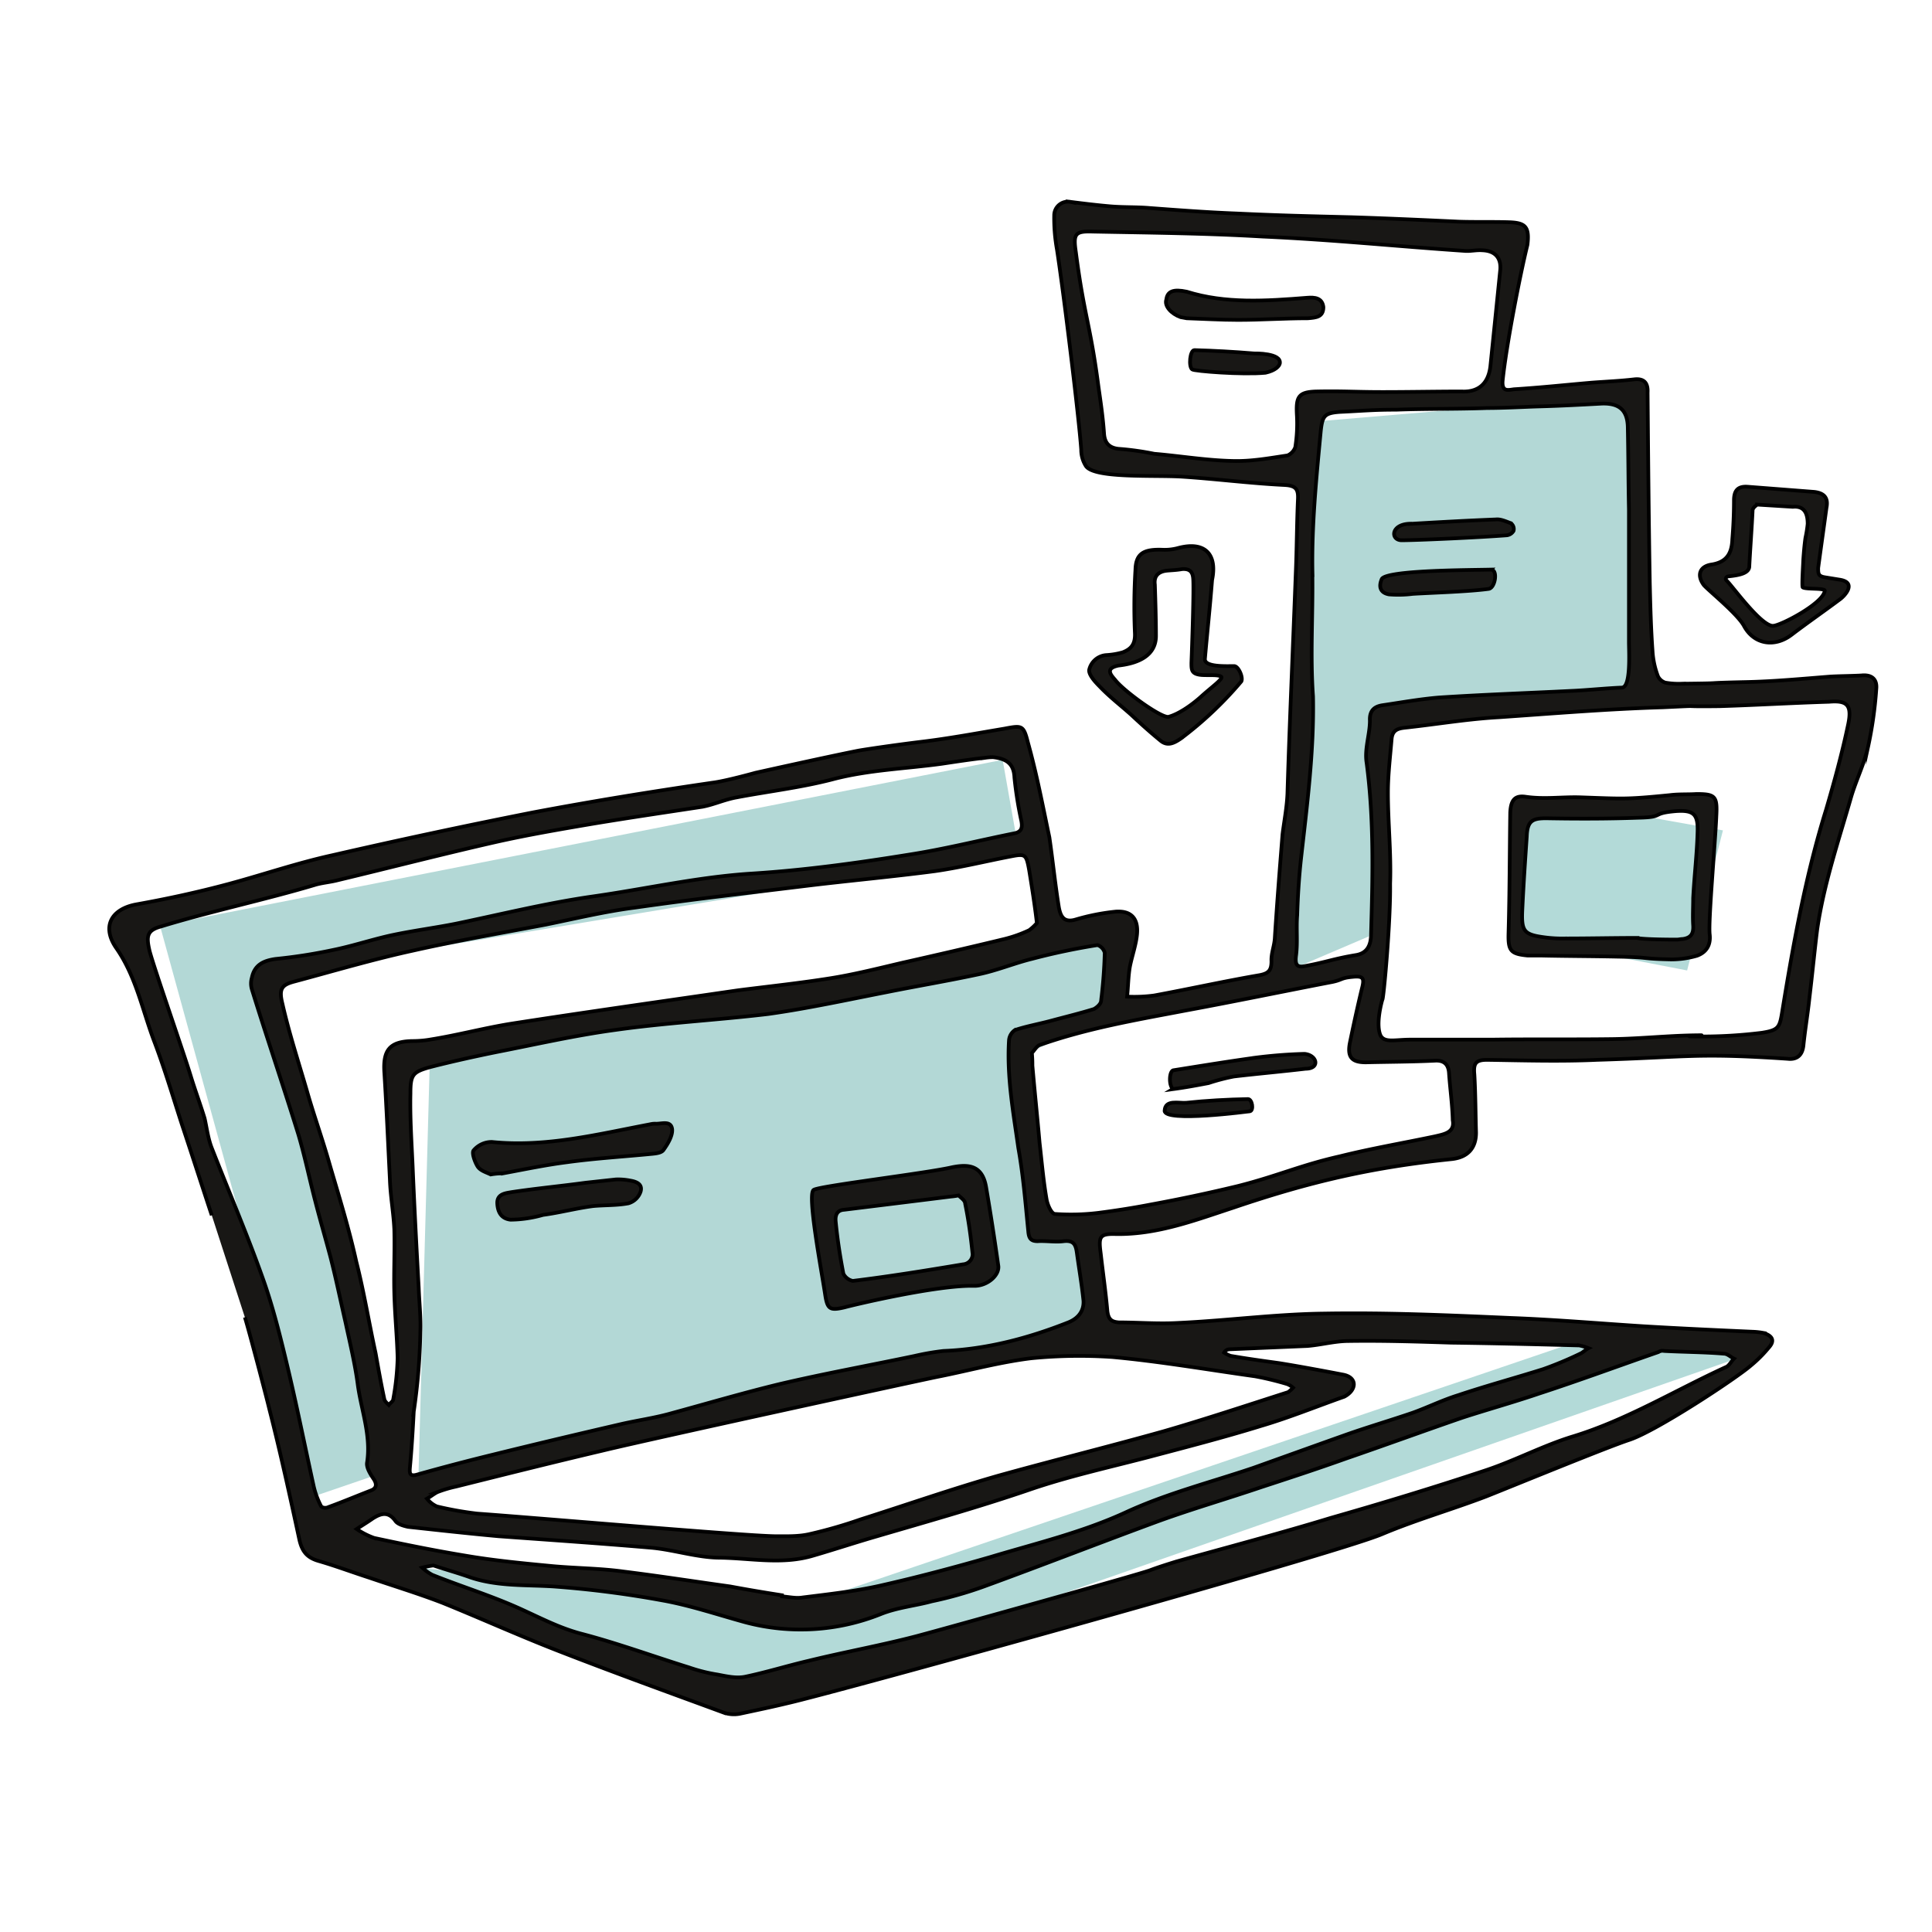 <svg id="LÖSUNGEN" xmlns="http://www.w3.org/2000/svg" viewBox="0 0 520 520"><defs><style>.cls-1{fill:#b3d8d6;}.cls-2{fill:#00847e;opacity:0.3;isolation:isolate;}.cls-3{fill:#181715;stroke:#000;stroke-miterlimit:10;fill-rule:evenodd;}</style></defs><path class="cls-1" d="M85.19,402.49,43.07,249.18l226.79-44.67,4.31,24.34-201,33.39,30.7,133.87Z"/><path class="cls-2" d="M111.15,421.78l102.35,11,223.68-76,38.27,6.08L194.07,461Z"/><path class="cls-1" d="M112.64,396.85l3-110L298.49,251.7,295.08,275l-23.73,10.84,5.19,42.44,14.68,5.94.45,23.75Z"/><path class="cls-1" d="M342.1,263.28l13.94-150,87.52-7.42-.74,80.89L374.29,191l-5.79,61Z"/><path class="cls-2" d="M411.22,214.15l52.51,9.35-9.64,37.7-48.21-9.35Z"/><path class="cls-3" d="M65.91,354.55c1,3.12,5.79,21.37,6.53,24.49,3,11.72,5.63,23.75,8.16,35.47.74,3.12,2.07,4.75,5.19,5.64,4.6,1.34,9,3,13.5,4.45,6.52,2.23,13.35,4.31,19.87,6.83,10.24,4.16,20.47,8.76,30.71,12.76,14.83,5.79,30,11.28,44.94,16.77a8.52,8.52,0,0,0,4.3.3c4.15-.89,8.46-1.78,12.76-2.82,13.35-3,147.73-40.22,160.19-45.56,9.2-3.86,18.54-6.53,27.89-10.09,7.12-2.82,32.78-13.36,38.71-15.29,7.42-2.52,28.78-16.62,32.63-20a35,35,0,0,0,4.75-4.75c1.78-1.92,1-3.26-1.48-4a18.17,18.17,0,0,0-2.67-.3c-9.79-.44-19.73-.89-29.52-1.48-11.87-.75-23.58-1.78-35.6-2.23-16.91-.74-33.37-1.48-50.28-1.19-13.2.15-26.4,1.93-39.61,2.53-5.34.29-10.53-.15-15.72-.15-1.93-.15-2.82-.74-3.11-3-.45-5.19-1.19-10.24-1.78-15.44-.6-4.6-.45-5.49,4.15-5.34,11.12.15,21.21-3.71,31.59-7.12,20.62-7,37.23-10.84,58.74-13.06,4.16-.45,6.53-2.82,6.53-7.13-.15-5.19-.15-10.38-.45-15.58-.29-3,.3-4,3.42-4,9.93.15,19.72.45,29.51,0,24.77-.74,26.55-1.93,51.32-.29,2.38.29,4-.75,4.31-3.56.44-4.31,1.18-8.61,1.63-12.92.74-6.08,1.33-12.32,2.07-18.25,1.78-12.32,5.79-24,9.2-35.92,1.34-4.45,3.41-8.61,4.45-13.06A108.73,108.73,0,0,0,505,185.51c.29-2.67-1.19-4-4-3.71-2.67.15-5.64.15-8.31.3-7.56.59-15.27,1.33-22.84,1.48-13.35.3-3.85.3-17.35.45a20.7,20.7,0,0,1-4.3-.3,3.48,3.48,0,0,1-1.93-1.63,22.66,22.66,0,0,1-1.49-6.83c-.44-6.08-.59-12.17-.74-18.4-.29-17.22-.44-34.14-.59-51.2.15-2.53-.89-3.86-3.56-3.57-3.86.45-7.57.6-11.42.89-7,.6-13.8,1.34-20.92,1.78-1.48.15-3.41.9-3.11-2.37,1-9.65,4.75-28.79,6.67-36.51.6-4.9-.59-5.94-5-6.08s-9,0-13.5-.15c-9.64-.45-19.28-.89-28.77-1.19-11.87-.3-19.14-.45-30.86-1-7.86-.3-15.72-.89-23.58-1.48-3.56-.3-7-.15-10.53-.45s-7.12-.74-10.68-1.19a3.7,3.7,0,0,0-4.45,3.57,47.49,47.49,0,0,0,.74,9.2c1.78,11.43,5.93,45.26,6.53,53.87a8.14,8.14,0,0,0,1.18,4.31c1.93,3.56,18.4,2.52,26,3,9.2.6,18.25,1.78,27.44,2.23,3.27.15,3.86,1.19,3.71,4-.3,6.68-.3,13.35-.59,20-.74,19.74-1.63,39.33-2.23,59.07-.15,3.71-.89,7.42-1.33,11-.74,9.35-1.49,18.7-2.08,28.05-.15,2.08-1,4-.89,6.09,0,2.52-.89,3.26-3.11,3.71-9.5,1.63-18.84,3.71-28.48,5.49a40.26,40.26,0,0,1-7.27.3c.29-2.68.29-5.35.74-8,.59-3,1.63-5.79,1.93-8.75.44-4.6-1.93-6.53-6.08-6.09a59,59,0,0,0-10.39,2.08c-3.26,1-4.15-.89-4.59-3.41-1-6.24-1.64-12.62-2.53-18.7-1.78-8.46-3.41-17.07-5.78-25.53-1.19-4.75-1.63-4.6-6.38-3.71-7.12,1.19-14.24,2.52-21.36,3.41-8.31,1-16.46,2.23-18,2.52-8.3,1.64-27.59,5.94-27.59,5.94s-8,2.23-11.57,2.67c-16.31,2.38-32.48,5-48.35,8Q116.42,224,89.5,230.18c-9.5,2.08-18.54,5.2-27.89,7.72-8.31,2.23-16.46,4-24.77,5.49-6.82,1.19-9.64,5.94-5.49,11.87,5.34,7.72,7,16.78,10.24,25.23,2.81,7.43,5,14.85,7.41,22.27,2.67,8,5.34,16.32,8,24.34M354.26,105.37c-4.89.15-5.48,1.48-5.19,6.53a40.71,40.71,0,0,1-.44,8.46,3.83,3.83,0,0,1-2.08,2.22c-5,.75-9.79,1.64-14.83,1.49-7-.15-14.09-1.34-21.07-1.93A75.86,75.86,0,0,0,301,120.8c-2.52-.29-3.7-1.63-3.85-4.15-.3-4.31-.89-8.31-1.49-12.47-2.22-17.07-3.85-19-6.08-36.21-.74-5-.29-5.79,4.45-5.64,15.28.3,30.56.44,45.69,1.33,19.58.89,34.85,2.53,54.43,3.86,1.64.15,3.12-.29,4.9-.15,3.26.15,5,1.93,4.75,5.2-.89,8.76-1.78,17.51-2.67,26.12-.75,5.94-4.75,6.83-7.72,6.68-7,0-14.09.15-21.21.15C364.65,105.52,361.68,105.22,354.26,105.37Zm-1,49.42c-.3-12.91,1-25.82,2.22-38.74.45-4.15,1-4.89,5.19-5.19,6.53-.3,8.75-.59,15.13-.59,8.16-.3,16.32-.15,24.48-.45,4.74,0,9.49-.3,14.23-.44,5.64-.15,11-.45,16.62-.75,4.74-.15,7,1.78,7,6.68.15,7.42.15,14.55.3,21.82v35.62c0,2.82.59,12.32-1.93,12.32-3.86.14-9.79.74-13.65.89-11.72.59-23.73,1-35.6,1.78-5.19.44-10.08,1.33-15.13,2.07-1.93.3-3.56,1.19-3.41,4.16,0,3.71-1.48,7.57-.89,11.28,2.08,15.58,1.63,31.17,1.19,46.75-.15,2.82-1.34,4.6-4,5.05-6.08,1-8,1.92-13.94,3-2.22.45-2.52-.74-2.22-3,.44-3.57,0-7.13.29-10.69.15-4.9.45-9.94,1-15,1.63-14.54,3.56-29.09,3.26-43.93C352.63,176.61,353.37,165.77,353.23,154.79Zm-57.85,99.58a3,3,0,0,1,1.93,2.08,130.29,130.29,0,0,1-1,13.06c-.15.89-1.34,1.78-1.93,2.08-3.86,1.19-7.57,2.08-11.42,3.12-3.27.89-6.68,1.48-9.79,2.52a3.68,3.68,0,0,0-1.63,2.82c-.6,9.79,1.18,19.44,2.52,28.94,1.33,7.42,1.93,15,2.67,22.41.15,1.78.59,2.67,2.52,2.67,2.22-.15,4.75.3,7,0,2.67-.3,3.26.89,3.56,3.12.59,4.3,1.34,8.61,1.78,12.91.15,2.82-1.48,4.75-4,5.79-10.83,4.3-22.11,7.27-33.68,7.72a69.07,69.07,0,0,0-7.71,1.33c-12,2.52-24.32,4.75-36.34,7.57-9.79,2.37-19.88,5.34-29.66,8-4.31,1.19-8.76,1.79-13.21,2.82-11.57,2.68-22.84,5.35-34.26,8.17-6.67,1.63-13.5,3.41-20.32,5.34-2.37.74-2.23-.45-2.08-2.23.45-4.89.74-9.79,1-14.69a167.64,167.64,0,0,0,1.78-21.52c.15-3.86-.3-7.86-.44-11.72-.6-10.84-1.19-22-1.64-32.8-.29-6.53-.74-13.06-.59-19.59,0-5.05.59-5.79,5.49-7.13,5.78-1.48,11.87-2.82,17.65-4,10.68-2.08,21.06-4.46,31.89-5.94,13.65-1.93,27.59-2.67,41.24-4.3,10.68-1.49,21.5-3.86,32.18-5.94,8.16-1.63,16.32-3,24.48-4.75,4.89-1,9.64-3,14.39-4.16A177.78,177.78,0,0,1,295.38,254.37ZM277,234.19c.75,4.6,1.49,9.2,2.08,14.25a12.73,12.73,0,0,1-2.08,1.93,35.31,35.31,0,0,1-6.67,2.37c-9.2,2.23-18.25,4.31-27.44,6.38-6.38,1.49-12.76,3.12-19.28,4.16-8.31,1.33-16.77,2.22-24.92,3.26-5.2.75-10.24,1.49-15.43,2.23-15.43,2.23-30.85,4.45-46.13,6.83-7.12,1.18-13.94,3-21.06,4.15a29.06,29.06,0,0,1-5.19.45c-5.94.15-7.87,2.37-7.42,8.61.59,9.49,1,19,1.48,28.64.15,4.6,1,9.05,1.19,13.5.15,5.79-.15,11.43,0,17.07.15,5.94.74,11.73.89,17.51a70.24,70.24,0,0,1-1.19,11.14c0,.44-.74.89-1.18,1.48-.45-.45-1-.89-1.19-1.48-.89-4.16-1.63-8.32-2.37-12.47-1.78-8.16-3.12-16.47-5.2-24.64-1.92-8.75-4.59-17.36-7.12-26-1.92-6.83-4.3-13.36-6.23-20.18C80.3,285.69,77.78,278,76,270.11c-1-4-.15-5.05,3.26-5.94,10.53-2.82,21.06-5.94,31.89-8.31,11.87-2.67,23.88-4.75,35.75-7,8-1.63,16-3.56,24.18-4.6,15.42-2.22,31-4,46.72-5.93,11.13-1.34,22.55-2.38,33.82-3.86,7-1,13.65-2.67,20.62-4C276,229.74,276.24,230,277,234.19ZM86.38,405.31a22,22,0,0,1-1.93-5.2c-2.22-10.09-4.3-20.48-6.67-30.57-1.93-8.16-3.86-16.18-6.53-24C67,333.33,61.76,321.16,57,309c-1-2.52-1.33-5.34-1.93-8-1.18-3.86-2.52-7.43-3.7-11.28-1.93-6.39-9.94-29.24-11.13-33.84-.89-3.86-.74-5.49,3.12-6.53,13.05-4,28.33-7.27,41.23-11.13,1.93-.6,3.86-.74,5.79-1.19,14.24-3.41,28.62-7.12,43-10.39,8.6-1.93,17.21-3.41,26-4.9,9.79-1.63,19.88-3.11,29.67-4.6,3.11-.59,5.93-1.93,9.19-2.52,8.6-1.63,17.5-2.67,26-4.9,9.64-2.52,19.58-2.82,29.22-4.15,4-.6,7.86-1.19,11.87-1.64a14.49,14.49,0,0,1,1.92-.14c3.86.44,5.64,1.92,5.79,5.49A103,103,0,0,0,274.91,221c.29,1.63.15,2.82-1.78,3.27-9.64,1.93-19,4.3-28.63,5.78-13.79,2.23-27.89,4.16-41.83,5.05-14.68.89-28.77,4.16-43.46,6.23-12.31,1.78-24.32,4.75-36.49,7.28-5.93,1.18-12,1.93-18,3.26-5.19,1.19-10.08,2.82-15.27,3.86a140.3,140.3,0,0,1-15.28,2.37c-3.12.45-5.64,1.49-6.38,5.05a5.51,5.51,0,0,0,0,3.12c4,12.91,8.46,26,12.46,38.88,1.78,5.94,3,12,4.6,18.11,1.33,5.19,2.82,10.24,4.15,15.28,1.48,5.79,2.67,11.58,4,17.37,1.18,5.49,2.52,11,3.26,16.47.89,7,3.71,13.95,2.52,21.37-.15,1.34.89,3,1.78,4.31s.89,2.52-.74,3.11c-3.86,1.49-7.71,3.12-11.42,4.46C87.57,406.05,86.53,405.75,86.38,405.31Zm360-41.41a1.93,1.93,0,0,1,1.48-.29c5.34.29,10.83.29,16.17.74.89,0,1.78.89,2.67,1.33-.74.75-1.34,1.93-2.08,2.23-13.65,6.23-26.7,14.25-41.24,18.7C415.52,389,408,393,400.1,395.66c-13.8,4.6-28,8.91-42,12.91-13.65,4.16-27.74,7.87-41.53,11.73-2.38.74-4.75,1.48-7.12,2.37-3.27,1.19-53.7,15.29-62.6,17.66-9.64,2.53-19.58,4.31-29.22,6.68-5.78,1.34-11.42,3.12-17.2,4.31-2.38.44-4.9-.15-7.27-.6a44.61,44.61,0,0,1-7.71-1.93c-9.65-3-19.29-6.53-28.93-9.05-5.64-1.48-10.53-4-15.72-6.38-8-3.71-16.32-6.23-24.48-9.5a12.36,12.36,0,0,1-2.67-1.93,25.9,25.9,0,0,1,3-.59c3.56,1.19,6.82,2.08,10.09,3.26C134,427,141.56,426.53,149,427a272.68,272.68,0,0,1,29.07,3.71c7.56,1.33,15,3.86,22.54,5.93a57.93,57.93,0,0,0,36.49-2.22c4.45-1.78,9.35-2.23,13.65-3.42a102.66,102.66,0,0,0,14.09-4c15.87-5.79,31.45-11.88,47.17-17.66,9.05-3.27,18.24-5.94,27.44-9.06,7.71-2.52,15.28-5,22.84-7.71,10.39-3.57,20.92-7.42,31.3-11,6.82-2.22,13.8-4.15,20.77-6.53C424.87,371.62,435.7,367.61,446.38,363.9Zm-115.55-.74,21.06-.89c3.71-.3,7.42-1.34,11.12-1.34,9.2-.14,18.25.15,27.59.45,11.57.15,22.85.44,34.42.74a13,13,0,0,1,2.52.74c-.6.3-1.34,1-1.93,1.34a98.25,98.25,0,0,1-10.24,4.3c-7.56,2.38-15.27,4.46-22.84,7-4.3,1.33-8.16,3.26-12.31,4.75-6.08,2.08-12.16,3.86-18,5.93-8.45,3-16.61,5.94-24.92,8.91-11.42,3.86-23.14,6.83-34.11,11.87-11.87,5.49-24.48,8.46-36.79,12.17-9.79,2.82-19.87,5.49-29.81,7.72-6.68,1.48-13.5,2.23-20.62,3.12-1.78.29-3.56-.15-5.49-.3v-.3c-4.74-.74-9.19-1.48-13.94-2.37-9.64-1.34-19.13-2.82-28.63-4-6.38-.89-12.9-.89-19.28-1.48-7.86-.75-15.72-1.49-23.44-2.82-8.15-1.34-16.31-3-24.47-4.75A20.51,20.51,0,0,1,96,411.54c1.49-1,2.82-1.78,4.3-2.82,2.08-1.33,4.16-2.08,6.09.6.59.89,2.07,1.33,3.41,1.63,8.16.89,16.17,1.78,24.32,2.52,13.8,1,27.59,1.93,41.39,3.12,6.08.59,12.31,2.67,18.39,2.67,8.45.15,16.76,1.93,25.07-.59,5.63-1.64,11-3.42,16.61-5.05,13.65-4,27.44-7.87,40.94-12.47,10.68-3.71,21.51-6.08,32.33-8.9,10.09-2.67,20.47-5.34,30.56-8.46,7.57-2.23,14.83-5.2,22.4-7.87,3.41-1.78,3.56-5.19-.3-5.93s-11.72-2.23-17.35-3.12c-4.3-.59-8.61-1.19-12.91-1.93a6.74,6.74,0,0,1-1.78-.89A1.72,1.72,0,0,1,330.83,363.16Zm-31.45,2.08c12.91,1.19,25.66,3.41,38.42,5.19a82.34,82.34,0,0,1,8.6,2.08,4.86,4.86,0,0,1,1.63,1,10.18,10.18,0,0,1-1.33,1.19c-11.13,3.56-22.25,7.27-33.52,10.53-14.84,4.16-29.82,7.87-44.65,12-12.46,3.57-24.77,7.87-36.93,11.73A127.36,127.36,0,0,1,218,412.88c-3.12.74-6.38.59-9.64.59-8.61-.15-61.71-4.75-79.95-6.08a93.2,93.2,0,0,1-10.83-1.93,7.28,7.28,0,0,1-2.67-2.08c1-.59,1.93-1.34,2.82-1.78a33.16,33.16,0,0,1,5-1.49c13.05-3.26,26.11-6.53,39.31-9.64,13.5-3.27,89.14-19.74,90.78-20,8.15-1.63,16.31-3.86,24.77-4.9A132.46,132.46,0,0,1,299.38,365.24Zm86.77-59.37c-8.45,1.78-17.2,3.27-25.51,5.35-10.53,2.37-16.91,5.34-27.44,8-8,1.93-15.72,3.56-23.58,5-4.6.89-9.35,1.63-13.95,2.22a61.14,61.14,0,0,1-11.71.3c-.89,0-1.93-2.23-2.23-3.71-.89-5-1.33-10.24-1.93-15.44-.59-6.82-1.33-13.8-1.93-20.77a33.29,33.29,0,0,0-.14-3.42c.59-.59,1.18-1.63,1.92-2.07,13.06-4.61,26.26-6.83,39.46-9.35,12.9-2.38,25.81-5.05,38.86-7.57,3.41-.6,2.67-1.19,6.08-1.49,2.82-.29,3.27.3,2.52,3.12-1.18,4.9-2.22,9.65-3.26,14.69-.74,3.86.59,5.2,4.3,5.2,6.23-.15,12.46-.15,18.54-.45,2.23-.15,3.71.74,3.86,3.41.3,4.31.89,8.32,1,12.62C391.64,304.83,388.68,305.28,386.15,305.87ZM497.4,195.16c-1.63,7.72-3.71,15.28-5.93,22.85-5.49,17.66-8.75,35.77-11.72,53.88-.74,4.6-.89,5.34-5.49,6.08a129.57,129.57,0,0,1-16.91,1c-8.3,0,6.23-.44-1.93-.3-7.12.15-14.09.89-21.21,1-10.83.15-21.8,0-32.63.15H379.63c-4.16,0-6.83.89-8-1-1.49-3,.29-9.35.44-9.79.3,0,2.23-20.78,2.08-31.17.3-8.16-.59-16.47-.59-24.49,0-4.75.59-9.64,1-14.54.3-3,2.67-2.82,4.9-3.12,7.86-.89,15.87-2.22,24-2.67,14.53-1,29.22-2.23,44.05-2.67,12.76-.6,2.52-.15,15.28-.3,9.79-.3,19.58-.89,29.52-1.19C497.1,188.48,498.59,189.67,497.4,195.16Z"/><path class="cls-3" d="M332.16,179.28c-2.22,0-8,.29-7.86-1.93.59-6.83,1.34-13.66,1.93-21.22,1.48-7.13-2.08-10.54-9.2-8.61a13.83,13.83,0,0,1-4.3.44c-4.89-.15-7,1-7.12,5.35a164.19,164.19,0,0,0-.15,17.06c.15,3-1,4.31-3.26,5.2a20.44,20.44,0,0,1-4.3.74,5.1,5.1,0,0,0-4.75,4c-.15,1.33,1.63,3.26,2.82,4.45,2.67,2.82,5.79,5.19,8.6,7.72,2.52,2.37,5.19,4.75,7.72,6.82,1.92,1.64,3.7.75,5.63-.59a98.79,98.79,0,0,0,16.17-15.29C334.68,182.39,333.35,179.28,332.16,179.28ZM323,187.74c-2.53,2.22-5.79,4.45-8.46,5.19-1.93.45-12.31-7.12-14.39-9.94-1.33-1.49-2.67-3.12.89-3.86,5.34-.59,10.09-2.67,10.09-8,0-4.45-.15-9.2-.3-13.8-.29-2.22.89-3.41,3-3.71,1.33-.15,2.67-.15,4.3-.44,1.93-.15,2.82.59,3,2.37.29,2.38-.3,19.15-.45,22.86,0,1.93,0,3,2.67,3.26,1.93.15,4.45-.15,5.34.45C329.34,182.69,326.08,184.92,323,187.74Z"/><path class="cls-3" d="M495,156l-3.71-.6c-1.93-.29-1.93-1-1.93-2.52.74-5.49,1.48-10.69,2.23-16.18.59-2.82-.75-4-3.27-4.3L470.26,131c-2.67-.14-3.56,1.19-3.56,3.71,0,3.42-.15,7-.45,10.54-.15,4.16-1.93,6.09-5.49,6.68-3.26.44-4.15,2.82-2.22,5.49.89,1.19,8.9,7.57,10.83,11,2.67,5.05,8.3,5.94,12.9,2.38,4.3-3.27,8.6-6.24,12.76-9.35C496.36,160.58,500.07,156.72,495,156Zm-17.8,12.46c-3.27,0-11-10.83-12.46-12.17-.59-.59,0-1.18.59-1.18,3-.3,5.34-.89,5.49-2.53.15-3.41.74-11.57.89-15.13,0-.9,1.19-1.49,1.19-1.64l9.64.6c3.11-.3,4,1.78,4,4.6a32.12,32.12,0,0,1-.59,3.71s-.3,1.78-.59,5.93c0,.75-.45,7.28-.15,7.42.74.6,5.78.15,5.93.89C490.87,162.36,479.16,168.44,477.23,168.44Z"/><path class="cls-3" d="M268.68,340.6c-1-7.12-2.08-14.1-3.27-21.07-1-5.94-4.74-6.24-9.19-5.35-7.12,1.64-35.9,5.05-37.23,6.09-1.78,1.19,2.07,21.37,3.11,28.2.6,4,1.34,4.3,5.19,3.41,2.08-.59,25.07-6.08,35-5.79C265.86,346.09,269.12,343.12,268.68,340.6Zm-9.5-.3c-9.79,1.64-19.87,3.27-29.66,4.46a3.73,3.73,0,0,1-2.52-1.93c-.89-4.6-1.63-9.35-2.08-14.1-.15-1.78.45-3,2.23-3.12,9.64-1.19,19.28-2.37,28.77-3.56a17,17,0,0,0,2.08-.3c.59.6,1.78,1.34,1.78,2.23.89,4.3,1.48,8.61,1.93,12.91A2.77,2.77,0,0,1,259.18,340.3Z"/><path class="cls-3" d="M132.07,316.11c-1.19-.59-2.82-1-3.56-2.22s-1.63-3.71-1-4.31a6.34,6.34,0,0,1,4.89-2.22c14.54,1.48,28.48-2.08,42.57-4.75a5.55,5.55,0,0,1,1.64-.15c1.63,0,4-.89,4.3,1.48.15,1.78-1.19,4-2.38,5.64-.59.75-2.07.89-3.26,1-7.56.74-15.13,1.19-22.69,2.23-5.79.74-11.43,1.93-17.21,3a19.75,19.75,0,0,0-3.26.29Z"/><path class="cls-3" d="M137.41,328.28c-2.53-.29-3.42-2.07-3.56-4.3-.15-2.67,2.22-2.82,3.85-3.12,6.68-1,13.35-1.63,19.88-2.52l8.16-.89a16.68,16.68,0,0,1,3.85.3c1.78.29,3.42,1,2.82,3a4.89,4.89,0,0,1-3.26,3.12c-3.12.59-6.23.45-9.49.74-4.6.6-9,1.78-13.5,2.38A32.86,32.86,0,0,1,137.41,328.28Z"/><path class="cls-3" d="M460.17,251.55c-.44-3.41,1.48-24.48,1.78-31.9.3-5.35-.3-5.94-5.34-5.94-2.22.15-4.75,0-7.12.3-11.87,1.18-12.46,1-24.18.59-4.89-.15-9.64.59-14.68-.15-3-.44-4,1-4.15,4.31-.15,10.68-.15,21.37-.45,32.2-.15,4.9.45,5.79,5.19,6.23h3.86c6.67.15,13.64.15,20.47.3,8.9.15,5.93.59,14.53.74a24.85,24.85,0,0,0,6.68-1C459.28,256.3,460.47,254.37,460.17,251.55Zm-7.27,1.19c-.59,0-1,.15-1.63.15-7.42,0-10.53-.3-10.53-.45-6.53,0-12.91.15-19.43.15a35.8,35.8,0,0,1-5.49-.29c-5.78-.75-6.38-1.64-6.08-7.72.3-6.38.74-12.91,1.19-19.44.14-4.16,1.48-4.9,5.19-4.9,8.45.15,16.61.15,24.92-.15,7.26-.15,3-1.19,10.08-1.78,4.6-.3,5.94.74,5.79,5.49-.15,5.94-.89,12-1.19,18,0,2.37-.15,4.9,0,7.27S455,252.44,452.9,252.74Z"/><path class="cls-3" d="M379.48,141c7.71-.45,15.43-.89,23.14-1.19,1.33-.15,2.82.59,4,1a1.91,1.91,0,0,1,.75,2.08,2.45,2.45,0,0,1-1.78,1.18c-7.72.6-24.48,1.34-28.34,1.34-3,0-3-4.3,2.23-4.45Z"/><path class="cls-3" d="M401.28,153.31c1.93,0,1.19,4.89-.59,5.19-5.49.74-14.83,1-20.47,1.34a30.94,30.94,0,0,1-6.38.14c-2.37-.44-2.82-2.07-1.93-4.15,1.34-2.38,23.44-2.38,29.37-2.52Z"/><path class="cls-3" d="M319.41,78.51c10.38,3.26,21.36,2.52,32.48,1.63,1.93-.15,4,0,4.3,2.52,0,2.67-1.93,2.82-4.15,3-6.38,0-12.61.44-18.84.44-4.6,0-9.2-.29-13.79-.44-.6-.15-1-.15-1.64-.3-2.52-.89-4.45-3-3.85-4.75C314.21,78.36,315.85,77.76,319.41,78.51Z"/><path class="cls-3" d="M344.47,97.8c.45-2.82-6.67-2.67-7-2.67-5.49-.45-10.68-.74-16-.89-1.18,0-1.63,4.45-.59,5.19.59.45,13.5,1.49,19.73.89C343.29,99.73,344.33,98.54,344.47,97.8Z"/><path class="cls-3" d="M315.7,293.11c-1.19-1-1-4.9.15-5.05,7.41-1.18,14.68-2.37,22.25-3.41a130.33,130.33,0,0,1,13-1c3.41.3,4.3,4,.3,4-6.23.74-12.91,1.33-19.29,2.08a55.26,55.26,0,0,0-6.82,1.78c-3.12.59-6.23,1.18-9.64,1.63Z"/><path class="cls-3" d="M313.47,298.9c.15-3,3.71-1.93,5.79-2.08,5.49-.59,11.12-.89,16.61-1,1.19,0,1.63,3,.59,3.27-.14,0-23.14,3.11-23-.15Z"/></svg>